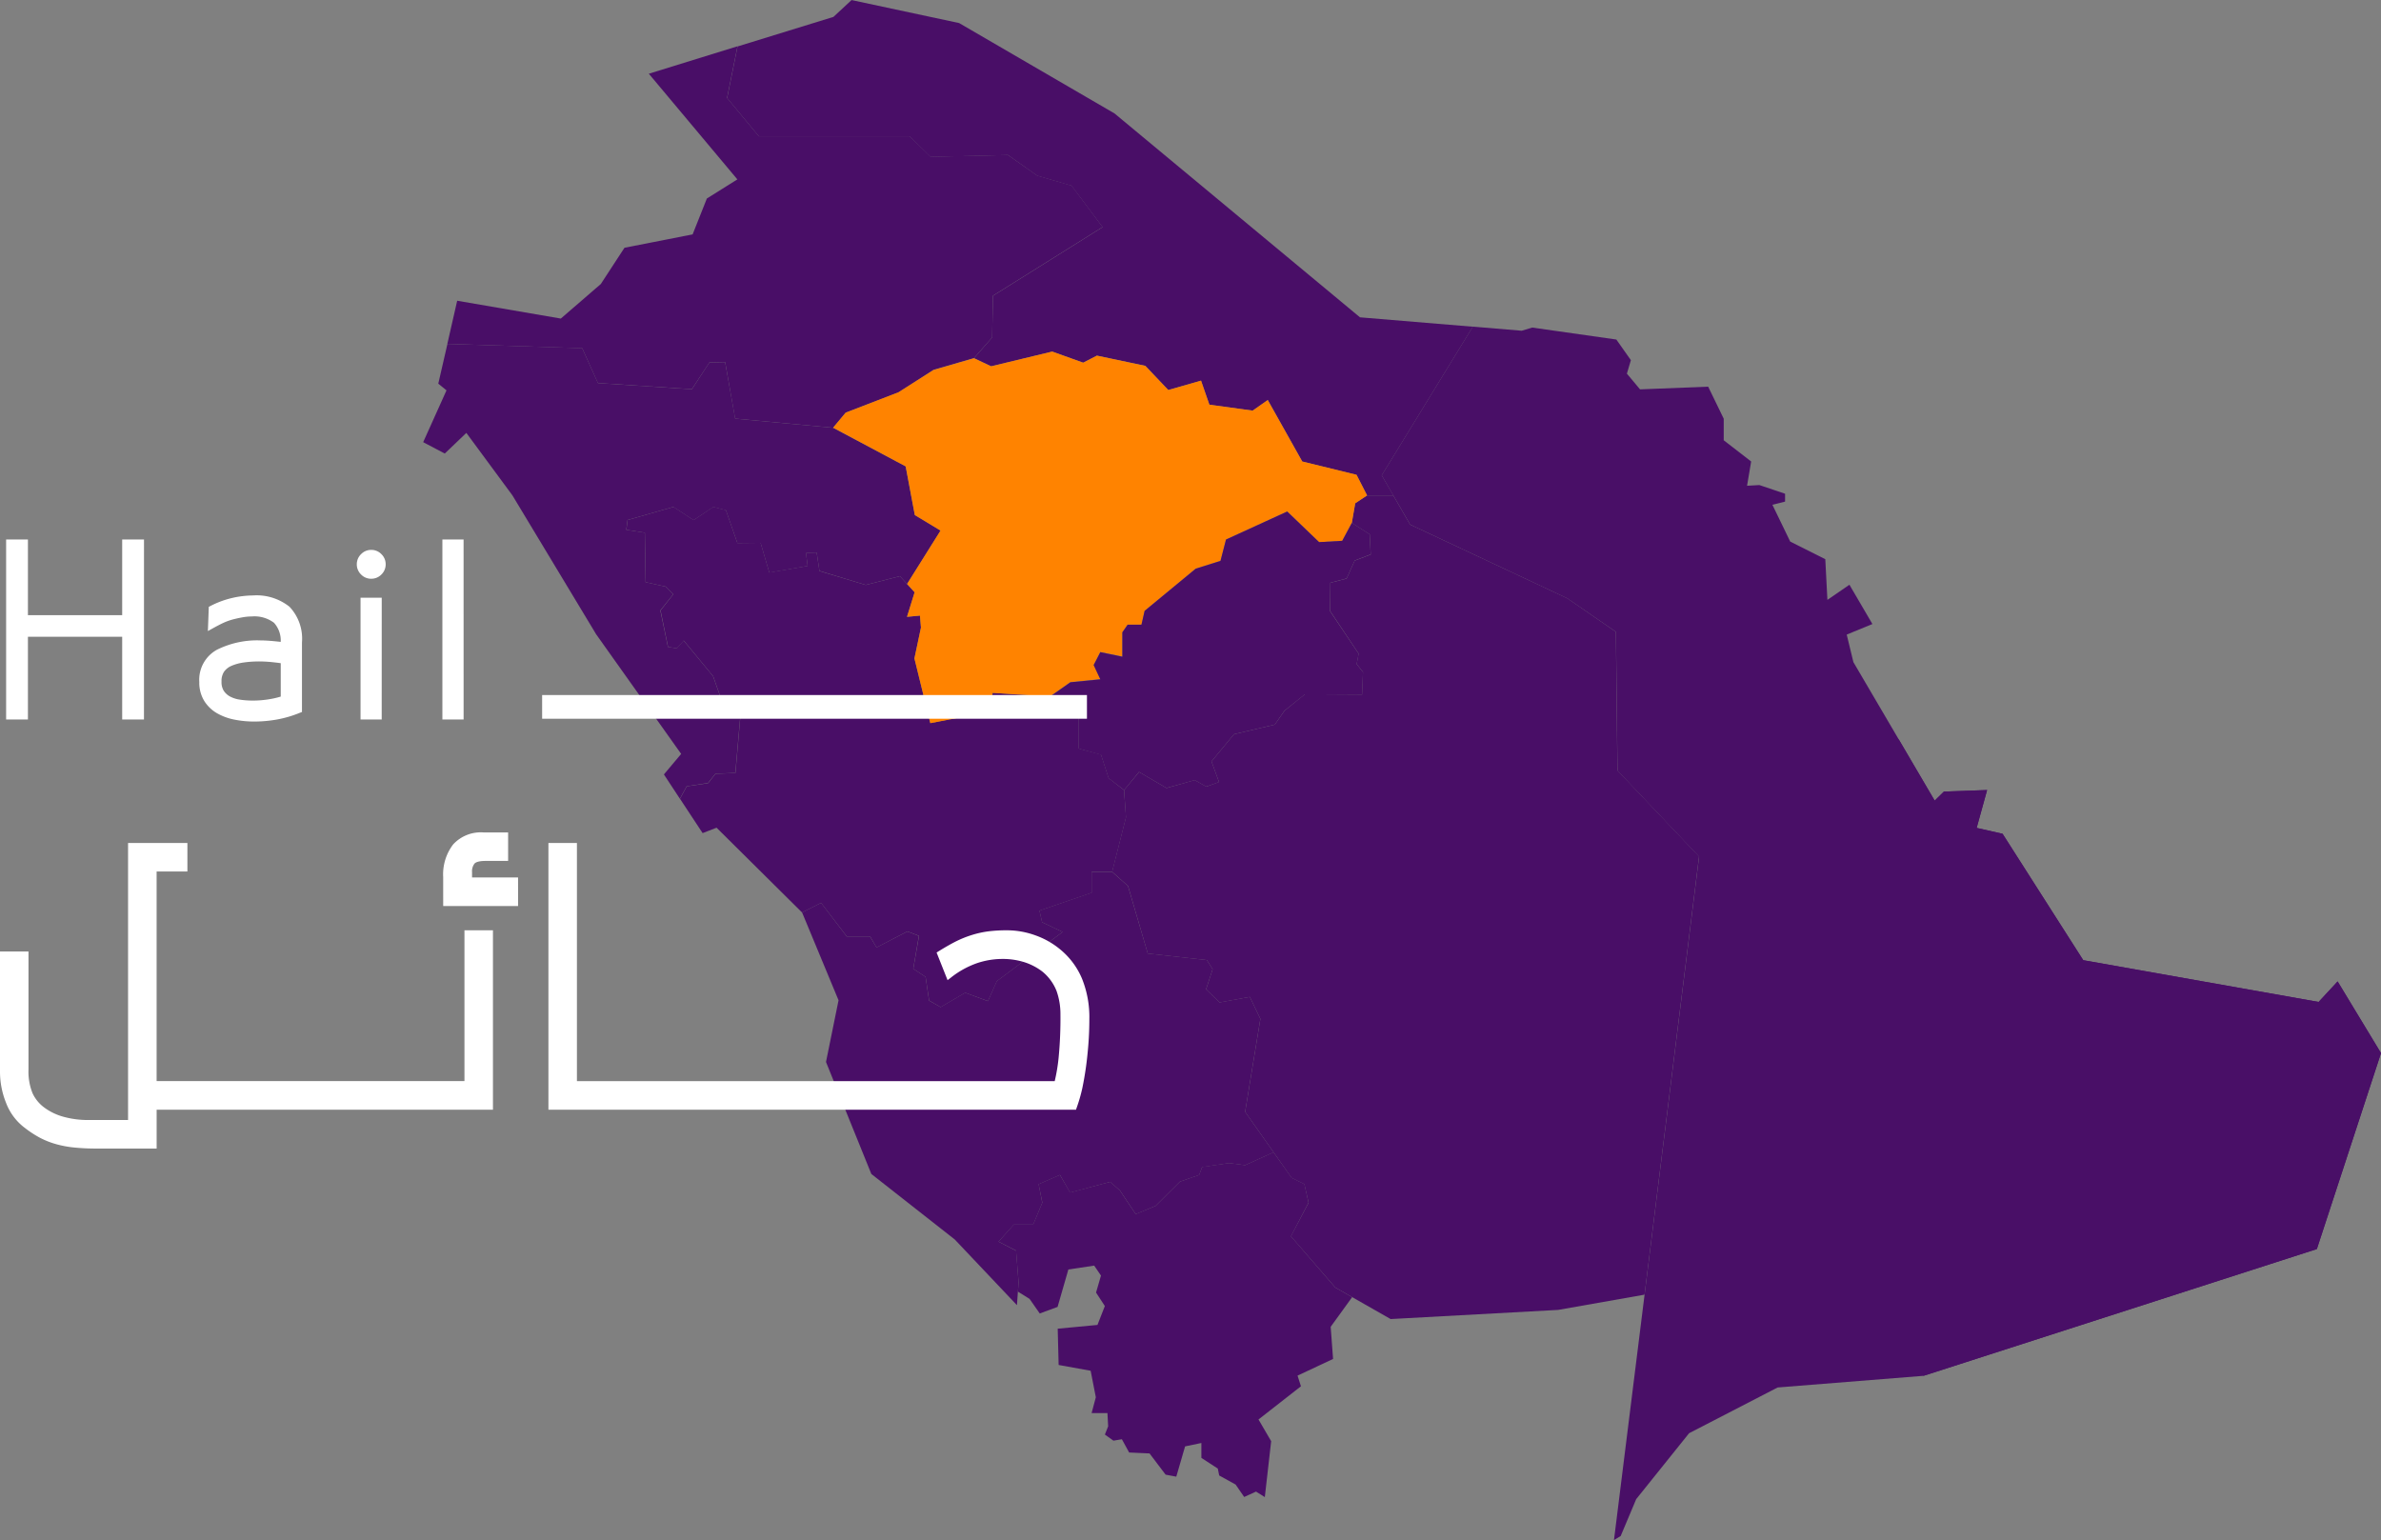 <svg xmlns="http://www.w3.org/2000/svg" width="183.802" height="118.893" viewBox="0 0 183.802 118.893">
  <rect x="0" y="0" width="183.802" height="118.893" fill="#808080" stroke="none"/>
  <g id="Group_230" data-name="Group 230" transform="translate(1503.455 -4652.919)">
    <path id="Path_9334" data-name="Path 9334" d="M147.837,84.226l-4.952,15.127-30.363,9.786-11.262.9-6.835,3.531-4.083,5.088-1.2,2.852-.516.308,2.363-18.948L95.2,69.045,88.9,62.4,88.78,51.709l-3.76-2.59L72.889,43.425,71.594,41.18l-.9-1.557,7.034-11.479,3.775.317.815-.244,6.491.923,1.123,1.593-.308,1.041,1.014,1.213,5.26-.208,1.2,2.471v1.666l2.118,1.639L98.9,40.429l.951-.054,1.983.67v.607l-.978.244,1.376,2.843,2.707,1.358.163,3.141,1.7-1.168,1.774,3.033-1.983.815.516,2.127,6.274,10.691.715-.7,3.331-.118-.806,2.924,2,.453,6.228,9.759,18.169,3.223,1.467-1.584Z" transform="translate(-1467.49 4649.989)" fill="#490f67" fill-rule="evenodd"/>
    <path id="Path_9330" data-name="Path 9330" d="M115.649,62.058l.9,1.548h-2.028l-.815-1.584-4.191-1.032-2.662-4.744-1.168.815-3.341-.453-.643-1.856-2.535.715L97.4,53.6l-3.739-.788-1.059.543-2.39-.851L85.5,53.636l-1.322-.625,1.394-1.593.072-3.223L94.1,42.9l-2.4-3.2-2.643-.769-2.26-1.6-5.975.145-1.611-1.584H67.57l-2.453-2.96.806-3.983,7.4-2.281,1.4-1.3,8.3,1.774,12,6.98L113.971,49.86l8.709.724Z" transform="translate(-1512.441 4627.556)" fill="#490e67" fill-rule="evenodd"/>
    <path id="Path_9331" data-name="Path 9331" d="M113.309,39.7,104.845,45l-.063,3.223-1.4,1.593-3.114.9L97.557,52.46l-4.083,1.566L92.5,55.194l-7.559-.706-.769-4.363-1.213.027-1.358,2.064-7.251-.471-1.213-2.689-10.411-.335.76-3.331,8,1.376L74.572,44.1,76.4,41.3l5.26-1.032,1.1-2.77,2.354-1.476L78.28,27.865l6.844-2.118-.806,3.983,2.453,2.96H98.417l1.62,1.584L106,34.137l2.263,1.593,2.652.769Z" transform="translate(-1531.648 4630.745)" fill="#490e67" fill-rule="evenodd"/>
    <path id="Path_9332" data-name="Path 9332" d="M102.466,42.7l-2.589,4.128-.552-.607L96.69,46.9l-3.576-1.086L92.9,44.4l-.824.036.127,1-2.96.516-.67-2.29-1.792.009-.887-2.535-.969-.253L83.4,41.9l-1.566-1.023L78.3,41.889l-.1.751,1.43.226.063,3.82,1.557.344.579.588-1,1.249.588,2.815.679.109.534-.6L84.9,53.943l.625,1.774,1.575.208-.48,5.486-1.539.063-.57.715-1.648.253-.525.96-1.231-1.874,1.331-1.584L75.877,50.71,69.414,39.987l-3.558-4.825L64.19,36.756l-1.666-.878,1.8-4-.634-.516.706-3.069,10.4.326,1.222,2.7,7.251.471,1.349-2.064,1.213-.027.779,4.363,7.559.706,5.6,2.978.706,3.757Z" transform="translate(-1533.311 4651.175)" fill="#490f67" fill-rule="evenodd"/>
    <path id="Path_9333" data-name="Path 9333" d="M102.831,53.644l-1.068,4.21h-1.584v1.62L96.15,60.85l.208.9,1.584.742-5.079,3.8-.688,1.539-1.756-.643-1.9,1.113-.887-.516-.272-1.82-.951-.625.444-2.544-.9-.344-2.381,1.24-.489-.842h-1.8l-1.992-2.6-1.467.742-6.6-6.545-1.077.416L68.4,52.214l.525-.96,1.648-.244.57-.724,1.539-.063.48-5.486-1.575-.208-.625-1.774L68.692,40l-.534.6-.679-.109L66.9,37.675l.987-1.249-.579-.588-1.557-.344-.063-3.82-1.43-.226.1-.751,3.54-1.014L69.453,30.7l1.521-1.023.969.253.887,2.544,1.793-.018.67,2.29,2.96-.507-.127-1,.824-.036.217,1.43,3.576,1.077,2.634-.679.552.607.588.634-.588,1.9,1-.1L87,39l-.5,2.381,1.222,4.988,4.563-.878.253-1.458,4.418.29,2.2,1.2v2.806l1.747.471.588,1.82,1.186.923Z" transform="translate(-1519.363 4662.368)" fill="#490e67" fill-rule="evenodd"/>
    <path id="Path_9334-2" data-name="Path 9334" d="M147.837,84.226l-4.952,15.127-30.363,9.786L95.2,69.045,88.9,62.4l21.712-2.388,2.772,4.724.715-.7,3.331-.118-.806,2.924,2,.453,6.228,9.759,18.169,3.223,1.467-1.584Z" transform="translate(-1467.49 4649.989)" fill="#490f67" fill-rule="evenodd"/>
    <path id="Path_9335" data-name="Path 9335" d="M102.157,54.439l-2.209,1-1.231-.163-2.082.308-.226.607-1.485.516-1.883,1.874-1.53.634-1.222-1.829-.76-.661-3.087.833-.779-1.367-1.648.715.281,1.43-.7,1.684H82.105l-1.186,1.322,1.358.7.19,2.471-.054.688-.072,1.041-4.8-5.07L71.1,56.114l-3.5-8.646.969-4.762-2.815-6.781,1.467-.742,1.983,2.6H71l.5.842,2.381-1.231.887.344-.435,2.535.951.625.272,1.829.887.507,1.9-1.114,1.756.652.688-1.548,5.079-3.793-1.584-.751-.208-.9,4.029-1.38V32.794h1.584l1.222,1.086,1.53,5.214,4.563.507.444.706-.507,1.548,1.041,1.014,2.336-.425.815,1.693-1.177,7.179Z" transform="translate(-1507.292 4687.432)" fill="#490e67" fill-rule="evenodd"/>
    <path id="Path_9337" data-name="Path 9337" d="M93.25,51.136l-2.743,1.286.263.824-3.277,2.562.978,1.675-.49,4.317-.679-.425-.914.416-.661-.96-1.267-.7-.109-.534-1.267-.824v-1.15l-1.258.263-.679,2.336-.824-.154-1.24-1.639-1.575-.072-.561-1.023-.652.109-.661-.471.253-.634-.054-1.023H74.61l.326-1.222-.4-2.046L72.065,51.6l-.072-2.8,3.069-.29.57-1.457-.679-1.041.38-1.313-.525-.769-1.992.3-.833,2.888-1.376.507L69.821,46.5l-.9-.561.054-.7-.2-2.471-1.349-.688,1.186-1.331H70.1l.706-1.684-.29-1.421,1.648-.715.788,1.358,3.087-.824.751.661,1.222,1.829,1.539-.634,1.883-1.874,1.476-.516.235-.616,2.073-.3,1.24.163,2.2-1,1.394,1.974.987.489.317,1.43L90,41.667l3.422,3.956,1.3.742-1.657,2.29Z" transform="translate(-1493.798 4706.69)" fill="#490e67" fill-rule="evenodd"/>
    <path id="Path_9340" data-name="Path 9340" d="M113.708,57.448,109.5,91.279l-6.672,1.177L89.9,93.162l-2.97-1.693-1.3-.742L82.2,86.771l1.367-2.589-.326-1.43-.987-.489-1.385-1.974-2.2-3.123,1.177-7.179-.815-1.693-2.336.425-1.041-1.014.507-1.548-.444-.706-4.563-.507L69.63,59.73,68.4,58.63l1.068-4.21-.145-2.091,1.159-1.4,2.118,1.24,2.173-.616.9.507.978-.362-.579-1.584,1.738-2.1,3.15-.742L81.71,46.2l1.575-1.276,4.409.027.072-1.738-.489-.616.154-.806-2.209-3.3.018-2.164L86.5,36l.625-1.385,1.24-.471-.081-1.557L86.9,31.7l.263-1.512.914-.607h2.028L91.4,31.829l12.14,5.694,3.748,2.589.118,10.691Z" transform="translate(-1486.005 4661.584)" fill="#490e67" fill-rule="evenodd"/>
    <path id="Path_9341" data-name="Path 9341" d="M107.238,39.464l-.914.607-.263,1.512-.742,1.385-1.783.1L101.073,40.7l-4.726,2.164-.425,1.648-1.91.6-3.947,3.259-.244,1.068H88.752l-.407.6v1.856l-1.7-.353-.507,1,.507,1.1-2.308.226L82.75,54.99l-4.418-.281-.253,1.458-4.554.878-1.231-5,.507-2.381-.081-.923-1,.091.588-1.892-.579-.643,2.58-4.119-1.983-1.2-.706-3.757-5.6-2.987.969-1.159L71.063,31.5l2.707-1.72,3.123-.905,1.322.625,4.717-1.141,2.39.86,1.059-.543,3.739.788,1.774,1.865L94.42,30.6l.643,1.856,3.341.462L99.57,32.1l2.662,4.744,4.191,1.023Z" transform="translate(-1505.161 4651.701)" fill="#ff8300" fill-rule="evenodd"/>
    <path id="Path_9342" data-name="Path 9342" d="M91.551,41.5l.489.616-.072,1.738-4.409-.027L85.974,45.1l-.742,1.068-3.15.742-1.738,2.1.579,1.593-.987.353-.887-.5-2.182.607-2.118-1.24-1.15,1.4-1.2-.916L71.815,48.5l-1.747-.48V45.21l-2.2-1.2L69.452,42.9l2.309-.226-.516-1.1.516-1,1.7.353V39.045l.407-.588h1.068l.244-1.068,3.947-3.259,1.91-.6.426-1.648,4.726-2.164,2.462,2.363,1.783-.1.742-1.385,1.376.878.081,1.557L91.4,33.5l-.625,1.385-1.258.335-.03,2.18,2.218,3.3Z" transform="translate(-1490.277 4662.687)" fill="#490e67" fill-rule="evenodd"/>
    <rect id="Rectangle_671" data-name="Rectangle 671" width="42.057" height="1.829" transform="translate(-1461.605 4706.574)" fill="#fff"/>
    <path id="مـــــــــــــلــــــــــــــــــــــــتــــــــــــــــــــــقــــــــــــــــــــــى_جــــــــــــــــــــــــــــــــــــــــــــــــــــــــــــــ" data-name="مـــــــــــــلــــــــــــــــــــــــتــــــــــــــــــــــقــــــــــــــــــــــى جــــــــــــــــــــــــــــــــــــــــــــــــــــــــــــــ" d="M-77.376,3.312a16.534,16.534,0,0,1-1.776-.084,7.794,7.794,0,0,1-1.4-.276,6.113,6.113,0,0,1-1.164-.48,7.989,7.989,0,0,1-1.056-.7,4.07,4.07,0,0,1-1.38-1.848A6.19,6.19,0,0,1-84.6-2.3v-9.1h1.7v8.856A4.663,4.663,0,0,0-82.56-.6,3.11,3.11,0,0,0-81.576.6a4.693,4.693,0,0,0,1.584.756,7.271,7.271,0,0,0,1.944.252h3.336V-19.776h4.08v1.7h-2.376v16.68h3.744v1.7h-3.744v3Zm7.008-4.7h6.144v1.7h-6.144Zm4.65,0h6.144v1.7h-6.144Zm4.65,0h6.144v1.7h-6.144Zm4.65,0h6.144v1.7h-6.144Zm4.65,0h3.024v-11.64h1.7V.312h-4.728ZM-50.4-17.4a3.544,3.544,0,0,1,.708-2.352,2.652,2.652,0,0,1,2.148-.84h1.656v1.7h-1.488a1.437,1.437,0,0,0-1.032.276,1.2,1.2,0,0,0-.264.852v.648h3.552v1.7H-50.4Zm8.136-2.376h1.7V-1.392h3.744v1.7h-5.448ZM-37.92-1.392h6.144v1.7H-37.92Zm4.65,0h6.144v1.7H-33.27Zm4.65,0h6.144v1.7H-28.62Zm4.65,0h6.144v1.7H-23.97Zm4.65,0h6.144v1.7H-19.32Zm5.04,0H-3.24a12.635,12.635,0,0,0,.36-2.016,31.481,31.481,0,0,0,.144-3.384,5.545,5.545,0,0,0-.312-1.9A3.9,3.9,0,0,0-4.224-10.3a4.791,4.791,0,0,0-1.392-.744,5.773,5.773,0,0,0-1.92-.288A6.388,6.388,0,0,0-9.468-11,7.137,7.137,0,0,0-11.592-9.84l-.648-1.632q.816-.5,1.356-.768a7.907,7.907,0,0,1,1.116-.444,7.23,7.23,0,0,1,1.212-.264,10.981,10.981,0,0,1,1.428-.084,6.175,6.175,0,0,1,2.148.384,5.982,5.982,0,0,1,1.812,1.032A5.576,5.576,0,0,1-1.56-9.468a7.648,7.648,0,0,1,.552,3.036q0,.96-.072,1.908t-.192,1.8q-.12.852-.276,1.572A11.942,11.942,0,0,1-1.968.312H-14.28Z" transform="translate(-1418.605 4738.021)" fill="#fff"/>
    <path id="مـــــــــــــلــــــــــــــــــــــــتــــــــــــــــــــــقــــــــــــــــــــــى_جــــــــــــــــــــــــــــــــــــــــــــــــــــــــــــــ_-_Outline" data-name="مـــــــــــــلــــــــــــــــــــــــتــــــــــــــــــــــقــــــــــــــــــــــى جــــــــــــــــــــــــــــــــــــــــــــــــــــــــــــــ - Outline" d="M-72.758,3.562h-4.618a16.86,16.86,0,0,1-1.8-.085,8.081,8.081,0,0,1-1.449-.285,6.393,6.393,0,0,1-1.211-.5,8.279,8.279,0,0,1-1.089-.718A4.33,4.33,0,0,1-84.389.018,6.467,6.467,0,0,1-84.85-2.3V-11.65h2.2v9.106a4.448,4.448,0,0,0,.313,1.838A2.877,2.877,0,0,0-81.427.4a4.468,4.468,0,0,0,1.5.716,7.055,7.055,0,0,0,1.877.243h3.086V-20.026h4.58v2.2h-2.376v16.18h23.764v-11.64h2.2V.562H-72.758ZM-84.35-11.15V-2.3a5.971,5.971,0,0,0,.427,2.142,3.842,3.842,0,0,0,1.3,1.737,7.8,7.8,0,0,0,1.027.677,5.892,5.892,0,0,0,1.117.46,7.58,7.58,0,0,0,1.359.267,16.365,16.365,0,0,0,1.749.083h4.118v-3h2.64v-1.2h-2.64v-17.18h2.376v-1.2h-3.58V1.858h-3.586A7.554,7.554,0,0,1-80.059,1.6,4.963,4.963,0,0,1-81.726.8,3.369,3.369,0,0,1-82.787-.494a4.924,4.924,0,0,1-.359-2.05V-11.15ZM-50.024.062h2.734V-12.782h-1.2v11.64h-1.53Zm-1.494,0h.994v-1.2h-.994Zm-3.156,0h2.656v-1.2h-2.656Zm-1.494,0h.994v-1.2h-.994Zm-3.156,0h2.656v-1.2h-2.656Zm-1.494,0h.994v-1.2h-.994Zm-3.156,0h2.656v-1.2h-2.656Zm-1.494,0h.994v-1.2h-.994Zm-3.546,0h3.046v-1.2h-3.046Zm-1.1,0h.6v-1.2h-.6Zm68.327.5H-42.514V-20.026h2.2V-1.642H-3.431a13.683,13.683,0,0,0,.3-1.794,31.4,31.4,0,0,0,.142-3.356,5.323,5.323,0,0,0-.3-1.811,3.665,3.665,0,0,0-1.1-1.5A4.57,4.57,0,0,0-5.7-10.8a5.554,5.554,0,0,0-1.837-.274,6.169,6.169,0,0,0-1.856.312,6.925,6.925,0,0,0-2.048,1.125l-.262.2-.847-2.133.178-.11c.548-.339,1.012-.6,1.378-.78a8.2,8.2,0,0,1,1.151-.458A7.515,7.515,0,0,1-8.589-13.2a11.281,11.281,0,0,1,1.461-.086,6.453,6.453,0,0,1,2.234.4,6.259,6.259,0,0,1,1.887,1.076A5.845,5.845,0,0,1-1.33-9.567,7.93,7.93,0,0,1-.758-6.432c0,.643-.024,1.292-.073,1.927S-.944-3.26-1.024-2.689-1.2-1.583-1.3-1.1A12.247,12.247,0,0,1-1.732.4Zm-11.135-.5h10.78A11.612,11.612,0,0,0-1.792-1.2c.1-.472.194-.995.273-1.554s.143-1.16.19-1.784.071-1.258.071-1.889A7.438,7.438,0,0,0-1.79-9.369a5.354,5.354,0,0,0-1.537-2.053,5.766,5.766,0,0,0-1.74-.991,5.955,5.955,0,0,0-2.062-.369,10.784,10.784,0,0,0-1.4.082,7.014,7.014,0,0,0-1.17.255,7.693,7.693,0,0,0-1.081.43c-.311.152-.7.369-1.156.647l.451,1.135a7.1,7.1,0,0,1,1.936-1.009,6.666,6.666,0,0,1,2.008-.336,6.046,6.046,0,0,1,2,.3,5.062,5.062,0,0,1,1.464.784l.008.007A4.158,4.158,0,0,1-2.813-8.773a5.82,5.82,0,0,1,.327,1.981A31.869,31.869,0,0,1-2.632-3.38,12.932,12.932,0,0,1-3-1.322l-.052.18h-9.874Zm-1.1,0h.6v-1.2h-.6Zm-3.546,0h3.046v-1.2h-3.046Zm-1.494,0h.994v-1.2h-.994Zm-3.156,0h2.656v-1.2h-2.656Zm-1.494,0h.994v-1.2h-.994Zm-3.156,0h2.656v-1.2h-2.656Zm-1.494,0h.994v-1.2h-.994Zm-3.156,0h2.656v-1.2h-2.656Zm-1.494,0h.994v-1.2h-.994Zm-3.546,0h3.046v-1.2h-3.046Zm-1.1,0h.6v-1.2h-.6Zm-4.344,0h3.844v-1.2h-2.64V-19.526h-1.2Zm-2.856-15.22h-5.78V-17.4a3.8,3.8,0,0,1,.767-2.513,2.9,2.9,0,0,1,2.339-.929h1.906v2.2h-1.738c-.575,0-.78.125-.851.2a.97.97,0,0,0-.195.679v.4h3.552Zm-5.28-.5h4.78v-1.2h-3.552v-.9a1.434,1.434,0,0,1,.333-1.025,1.636,1.636,0,0,1,1.213-.353h1.238v-1.2h-1.406a2.4,2.4,0,0,0-1.957.751A3.322,3.322,0,0,0-50.15-17.4Z" transform="translate(-1418.605 4738.021)" fill="#fff"/>
    <path id="مـــــــــــــلــــــــــــــــــــــــتــــــــــــــــــــــقــــــــــــــــــــــى_جــــــــــــــــــــــــــــــــــــــــــــــــــــــــــــــ-2" data-name="مـــــــــــــلــــــــــــــــــــــــتــــــــــــــــــــــقــــــــــــــــــــــى جــــــــــــــــــــــــــــــــــــــــــــــــــــــــــــــ" d="M1.872.208V-13.184H3.056v5.84h7.776v-5.84h1.184V.208H10.832V-6.176H3.056V.208Zm18.9.16a7.45,7.45,0,0,1-1.48-.144A4.137,4.137,0,0,1,18.024-.24a2.573,2.573,0,0,1-.9-.864,2.436,2.436,0,0,1-.344-1.328A2.4,2.4,0,0,1,18.016-4.7a6.683,6.683,0,0,1,3.264-.688q.384,0,.9.048t.888.1v-.1a2.4,2.4,0,0,0-.608-1.848,2.717,2.717,0,0,0-1.872-.552,4.337,4.337,0,0,0-.728.064q-.376.064-.752.16a4.851,4.851,0,0,0-.712.24q-.336.144-.944.48L17.5-8.08a6.86,6.86,0,0,1,1.664-.608,7.172,7.172,0,0,1,1.5-.176,3.813,3.813,0,0,1,2.656.808,3.334,3.334,0,0,1,.88,2.568v5.2a8.435,8.435,0,0,1-1.68.5A9.645,9.645,0,0,1,20.768.368Zm2.3-4.464q-.224-.048-.824-.112a10.665,10.665,0,0,0-1.128-.064,8.426,8.426,0,0,0-1.176.08,3.862,3.862,0,0,0-1.008.272,1.627,1.627,0,0,0-.688.536,1.541,1.541,0,0,0-.248.92,1.5,1.5,0,0,0,.208.832,1.593,1.593,0,0,0,.56.52,2.526,2.526,0,0,0,.856.28,6.786,6.786,0,0,0,1.064.08A7.783,7.783,0,0,0,22-.864a5.75,5.75,0,0,0,1.072-.272Zm6.16-4.592h1.136v8.9H29.232Zm-.032-3.44a.831.831,0,0,1,.608-.256.831.831,0,0,1,.608.256.831.831,0,0,1,.256.608.831.831,0,0,1-.256.608.831.831,0,0,1-.608.256.831.831,0,0,1-.608-.256.831.831,0,0,1-.256-.608A.831.831,0,0,1,29.2-12.128ZM35.552.208V-13.184h1.136V.208Z" transform="translate(-1504.605 4708.001)" fill="#fff"/>
    <path id="مـــــــــــــلــــــــــــــــــــــــتــــــــــــــــــــــقــــــــــــــــــــــى_جــــــــــــــــــــــــــــــــــــــــــــــــــــــــــــــ_-_Outline-2" data-name="مـــــــــــــلــــــــــــــــــــــــتــــــــــــــــــــــقــــــــــــــــــــــى جــــــــــــــــــــــــــــــــــــــــــــــــــــــــــــــ - Outline" d="M20.768.618a7.735,7.735,0,0,1-1.53-.149A4.4,4.4,0,0,1,17.9-.024a2.832,2.832,0,0,1-.982-.947,2.691,2.691,0,0,1-.383-1.462,2.642,2.642,0,0,1,1.36-2.49,6.954,6.954,0,0,1,3.386-.72c.262,0,.574.017.927.049.224.021.428.042.612.062A2.037,2.037,0,0,0,22.3-7.007a2.5,2.5,0,0,0-1.7-.487,4.107,4.107,0,0,0-.686.06c-.243.041-.489.094-.732.156a4.621,4.621,0,0,0-.675.228c-.215.092-.525.25-.922.469l-.387.214.07-1.869.131-.067a7.141,7.141,0,0,1,1.725-.63,7.455,7.455,0,0,1,1.557-.182A4.065,4.065,0,0,1,23.5-8.24a3.581,3.581,0,0,1,.961,2.752V-.121L24.3-.057a8.725,8.725,0,0,1-1.73.511A9.941,9.941,0,0,1,20.768.618Zm.512-5.76a6.474,6.474,0,0,0-3.142.656,2.147,2.147,0,0,0-1.1,2.054,2.2,2.2,0,0,0,.305,1.194,2.337,2.337,0,0,0,.81.781,3.907,3.907,0,0,0,1.188.435,7.234,7.234,0,0,0,1.43.139,9.44,9.44,0,0,0,1.714-.156,8.22,8.22,0,0,0,1.476-.419V-5.488a3.117,3.117,0,0,0-.8-2.384,3.6,3.6,0,0,0-2.487-.742,6.957,6.957,0,0,0-1.451.17,6.535,6.535,0,0,0-1.472.521l-.026.694c.233-.122.424-.215.579-.282a5.124,5.124,0,0,1,.749-.252c.256-.065.516-.121.772-.164a4.608,4.608,0,0,1,.77-.068,2.962,2.962,0,0,1,2.04.617,2.64,2.64,0,0,1,.69,2.033v.381L23.04-5c-.241-.031-.537-.063-.879-.095S21.527-5.142,21.28-5.142ZM36.938.458H35.3V-13.434h1.636ZM35.8-.042h.636V-12.934H35.8Zm-5.184.5H28.982v-9.4h1.636Zm-1.136-.5h.636v-8.4h-.636Zm-17.216.5H10.582V-5.926H3.306V.458H1.622V-13.434H3.306v5.84h7.276v-5.84h1.684Zm-1.184-.5h.684V-12.934h-.684v5.84H2.806v-5.84H2.122V-.042h.684V-6.426h8.276ZM20.688-.5a7.069,7.069,0,0,1-1.1-.083,2.784,2.784,0,0,1-.94-.31A1.848,1.848,0,0,1,18-1.5a1.752,1.752,0,0,1-.248-.968,1.789,1.789,0,0,1,.3-1.066,1.88,1.88,0,0,1,.791-.619,4.128,4.128,0,0,1,1.073-.29,8.717,8.717,0,0,1,1.211-.082,10.965,10.965,0,0,1,1.155.065c.413.044.691.082.85.116l.2.042V-.964l-.16.062a6.02,6.02,0,0,1-1.12.285A8.069,8.069,0,0,1,20.688-.5Zm.432-3.52a8.214,8.214,0,0,0-1.141.078,3.632,3.632,0,0,0-.943.254,1.37,1.37,0,0,0-.585.453,1.309,1.309,0,0,0-.2.774,1.269,1.269,0,0,0,.168.7,1.335,1.335,0,0,0,.474.439,2.291,2.291,0,0,0,.772.25A6.568,6.568,0,0,0,20.688-1a7.568,7.568,0,0,0,1.27-.108,6.258,6.258,0,0,0,.864-.2V-3.886c-.149-.022-.349-.047-.6-.074A10.465,10.465,0,0,0,21.12-4.022Zm8.688-6.384a1.076,1.076,0,0,1-.785-.329,1.076,1.076,0,0,1-.329-.785,1.076,1.076,0,0,1,.329-.785,1.076,1.076,0,0,1,.785-.329,1.076,1.076,0,0,1,.785.329,1.076,1.076,0,0,1,.329.785,1.076,1.076,0,0,1-.329.785A1.076,1.076,0,0,1,29.808-10.406Zm0-1.728a.585.585,0,0,0-.431.183.585.585,0,0,0-.183.431.585.585,0,0,0,.183.431.585.585,0,0,0,.431.183.585.585,0,0,0,.431-.183.585.585,0,0,0,.183-.431.585.585,0,0,0-.183-.431A.585.585,0,0,0,29.808-12.134Z" transform="translate(-1504.605 4708.001)" fill="#fff"/>
  </g>
</svg>
